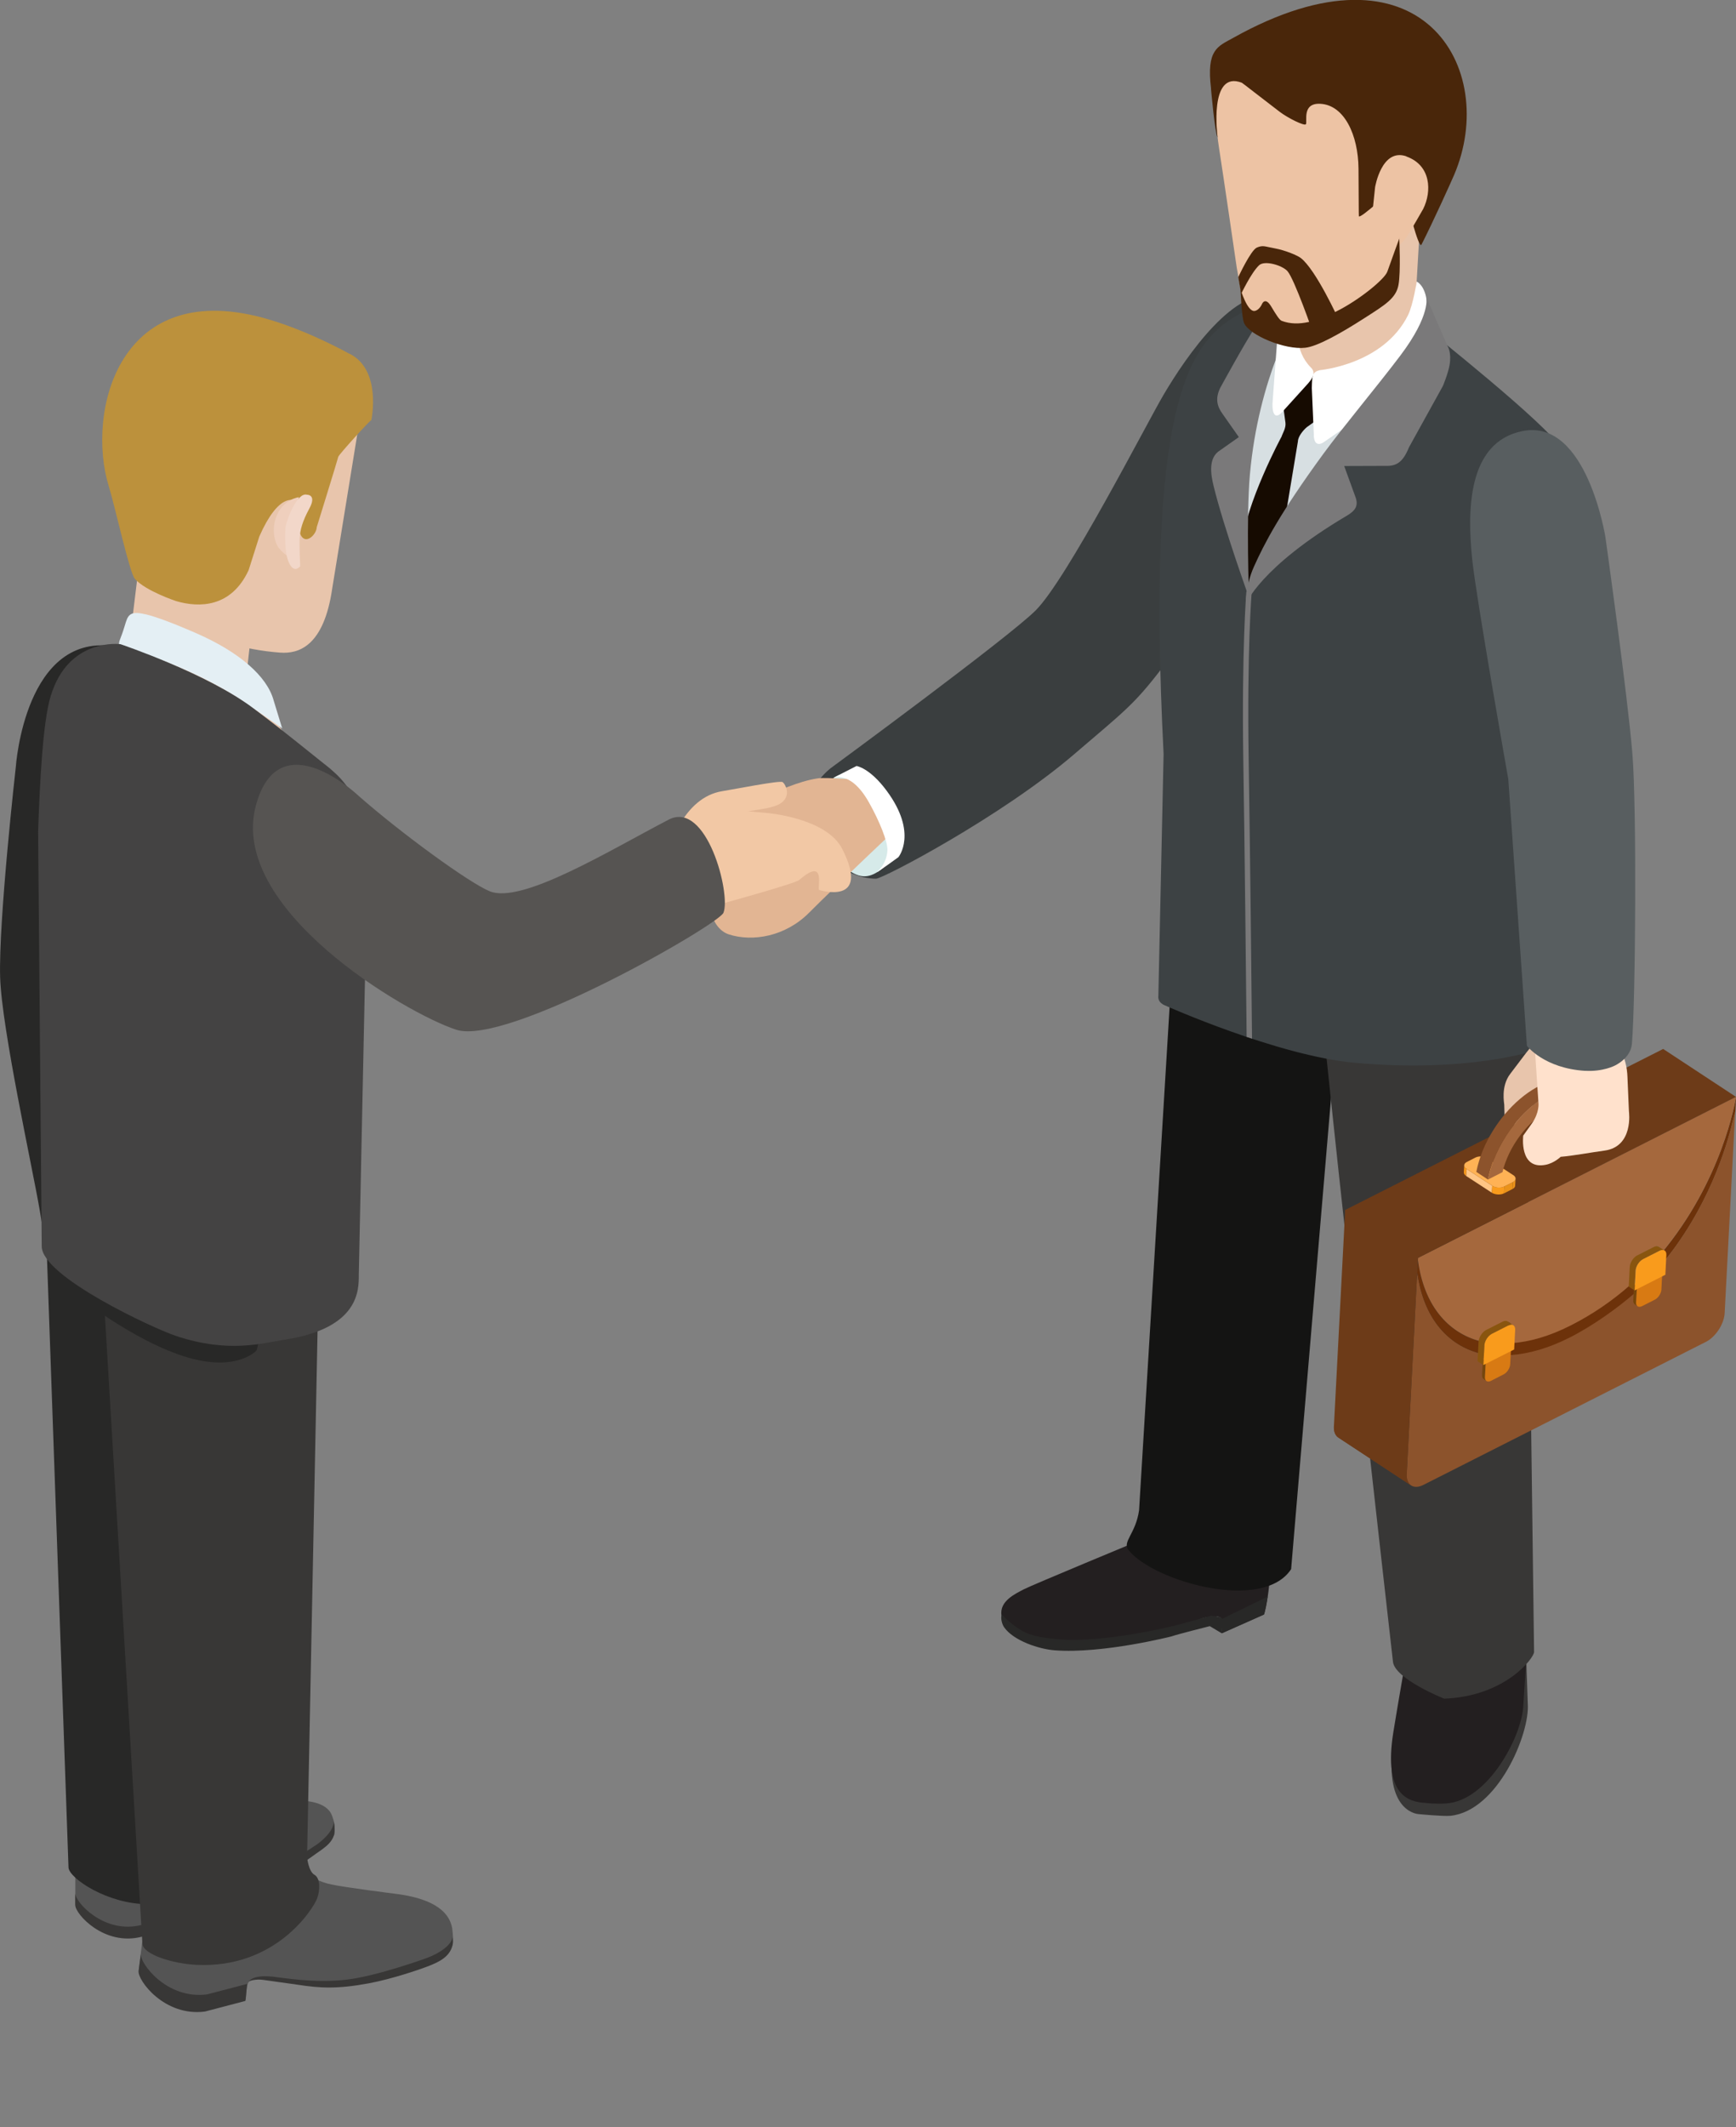 <?xml version="1.0" encoding="UTF-8"?>
<svg id="_レイヤー_2" data-name="レイヤー 2" xmlns="http://www.w3.org/2000/svg" width="245.02" height="300" xmlns:xlink="http://www.w3.org/1999/xlink" viewBox="0 0 245.02 300">
  <rect x="0" y="0" width="245.02" height="300" fill="#808080" stroke="none"/>
  <defs>
    <style>
      .cls-1 {
        clip-path: url(#clippath);
      }

      .cls-2 {
        fill: none;
      }

      .cls-2, .cls-3, .cls-4, .cls-5, .cls-6, .cls-7, .cls-8, .cls-9, .cls-10, .cls-11, .cls-12, .cls-13, .cls-14, .cls-15, .cls-16, .cls-17, .cls-18, .cls-19, .cls-20, .cls-21, .cls-22, .cls-23, .cls-24, .cls-25, .cls-26, .cls-27, .cls-28, .cls-29, .cls-30, .cls-31, .cls-32, .cls-33, .cls-34, .cls-35, .cls-36, .cls-37, .cls-38, .cls-39, .cls-40, .cls-41, .cls-42, .cls-43, .cls-44, .cls-45, .cls-46, .cls-47, .cls-48, .cls-49, .cls-50, .cls-51, .cls-52, .cls-53, .cls-54, .cls-55, .cls-56, .cls-57, .cls-58 {
        stroke-width: 0px;
      }

      .cls-59, .cls-38 {
        fill: #8c532c;
      }

      .cls-60 {
        clip-path: url(#clippath-1);
      }

      .cls-61 {
        clip-path: url(#clippath-4);
      }

      .cls-62 {
        clip-path: url(#clippath-3);
      }

      .cls-63 {
        clip-path: url(#clippath-2);
      }

      .cls-64 {
        clip-path: url(#clippath-6);
      }

      .cls-65 {
        clip-path: url(#clippath-5);
      }

      .cls-66 {
        isolation: isolate;
      }

      .cls-67 {
        opacity: 0;
      }

      .cls-3 {
        fill: #f4d7c1;
      }

      .cls-4 {
        fill: #f99b1c;
      }

      .cls-5 {
        fill: #633a11;
      }

      .cls-6 {
        fill: #75460d;
      }

      .cls-7 {
        fill: #7a797a;
      }

      .cls-8 {
        fill: #282827;
      }

      .cls-9 {
        fill: #475bb2;
      }

      .cls-10 {
        fill: #49260a;
      }

      .cls-11 {
        fill: #636163;
      }

      .cls-12 {
        fill: #565452;
      }

      .cls-13 {
        fill: #5c361d;
      }

      .cls-14 {
        fill: #5b6cc4;
      }

      .cls-15 {
        fill: #89550f;
      }

      .cls-16 {
        fill: #545454;
      }

      .cls-17 {
        fill: #723919;
      }

      .cls-18 {
        fill: #262625;
      }

      .cls-19 {
        fill: #383736;
      }

      .cls-20 {
        fill: #3a3e3f;
      }

      .cls-21 {
        fill: #3d4244;
      }

      .cls-22 {
        fill: #585e60;
      }

      .cls-23 {
        fill: #0c2b59;
      }

      .cls-24 {
        fill: #444343;
      }

      .cls-25 {
        fill: #1c1e23;
      }

      .cls-26 {
        fill: #0846a0;
      }

      .cls-27 {
        fill: #141413;
      }

      .cls-28 {
        fill: #160b01;
      }

      .cls-29 {
        fill: #231f20;
      }

      .cls-30 {
        fill: #dbb39c;
      }

      .cls-31 {
        fill: #d7dfe2;
      }

      .cls-32 {
        fill: #e2b593;
      }

      .cls-33 {
        fill: #e08e22;
      }

      .cls-34 {
        fill: #bc913c;
      }

      .cls-35 {
        fill: #d6eae9;
      }

      .cls-36 {
        fill: #d87a13;
      }

      .cls-37 {
        fill: #a5683d;
      }

      .cls-39 {
        fill: #6a82ce;
      }

      .cls-40 {
        fill: #6d3b18;
      }

      .cls-41 {
        fill: #6d320a;
      }

      .cls-42 {
        fill: #f2d7c9;
      }

      .cls-43 {
        fill: #f44927;
      }

      .cls-44 {
        fill: #f2c8a5;
      }

      .cls-45 {
        fill: #ffe1cc;
      }

      .cls-46 {
        fill: #fff;
      }

      .cls-47 {
        fill: #ededed;
      }

      .cls-48 {
        fill: #eb921a;
      }

      .cls-49 {
        fill: #ffe8d9;
      }

      .cls-50 {
        fill: #ea921a;
      }

      .cls-51 {
        fill: #e4eff4;
      }

      .cls-52 {
        fill: #fcfaf7;
      }

      .cls-53 {
        fill: #edc3a4;
      }

      .cls-54 {
        fill: #ffb255;
      }

      .cls-55 {
        fill: #ffc585;
      }

      .cls-56 {
        fill: #efcfbd;
      }

      .cls-57 {
        fill: #e8c5ac;
      }

      .cls-58 {
        fill: #f4e0ce;
      }
    </style>
    <clipPath id="clippath">
      <path class="cls-2" d="m206.61,165.35l.05-.98c0,.18.1.37.33.51l-.06.99c-.23-.15-.34-.34-.33-.52Z"/>
    </clipPath>
    <clipPath id="clippath-1">
      <path class="cls-2" d="m213.91,166.26l-.06.98c0,.18-.14.35-.38.47l.06-.98c.24-.12.37-.29.38-.47Z"/>
    </clipPath>
    <clipPath id="clippath-2">
      <path class="cls-2" d="m212.32,167.34l-.06.98c-.48.24-1.24.2-1.7-.09l.05-.99c.46.3,1.22.34,1.71.1Z"/>
    </clipPath>
    <clipPath id="clippath-3">
      <path class="cls-2" d="m221.23,157.84l.05-.98c0,.18.1.36.33.52l-.06.98c-.23-.15-.34-.34-.33-.52Z"/>
    </clipPath>
    <clipPath id="clippath-4">
      <path class="cls-2" d="m228.53,158.75l-.06.98c-.01.18-.14.35-.38.47l.06-.98c.24-.12.37-.29.38-.47Z"/>
    </clipPath>
    <clipPath id="clippath-5">
      <path class="cls-2" d="m226.94,159.84l-.06.99c-.48.24-1.25.2-1.7-.1l.05-.98c.46.3,1.23.34,1.71.09Z"/>
    </clipPath>
    <clipPath id="clippath-6">
      <path class="cls-38" d="m221.51,155.28l1.65,1.08c.78.52,1.33,1.4,1.53,2.59l-1.64-1.08c-.21-1.19-.75-2.07-1.54-2.59Z"/>
    </clipPath>
  </defs>
  <g id="Text">
    <g>
      <g class="cls-67">
        <path class="cls-27" d="m105.38,115.29c-6.11-.85-18.18-11.86-20.49-15.19-6.01-8.66-12.4-28.26-12.4-28.26,0,0-8.06-14.29-6.06-22.9,1.14-4.92,15.76-13.25,22.22,6.4,5.1,15.52,5.65,25.63,9.31,31.51,8.13,13.07,18.72,23.49,18.72,23.49,0,0,.82,6.63-11.3,4.95Z"/>
        <g>
          <path class="cls-29" d="m90.16,208.71l1.87,3.48s15.57,5.22,16.53,5.66c1.1.49,3.51,1.34,3.3,3.33-.05.48-.02.78-.31,1.21-1.03,1.55-3.2,2.29-5.22,2.7-4.41.91-13.79-.14-13.79-.14-2.73-.23-7.3-1.41-7.81-1.8,0,0-2.37-.6-2.76.22-.14.3.15,1.62.19,1.89l-5.9-2.14c-.3-.14-.94-2.9-1.12-4.13l-.17-8.14,15.19-2.16Z"/>
          <g>
            <path class="cls-8" d="m108.79,223.61c-1.14.59-2.76.93-4.38,1.16-6.45.93-16.31-.93-16.31-.93-.98-.19-4.69-.96-4.69-.96,0,0-1.5.17-1.44.51,0-.17.02-.02-.06.01-.14.05.25,1.88.25,1.88l1.52-1.03s4.52.83,5.32,1.06c0,0,9.5,1.77,15.99.91,2.05-.27,5.48-1.57,6.65-3.49.2-.34.43-1.16.16-1.72-.02.1-1.48,1.8-3.02,2.6Z"/>
            <path class="cls-8" d="m81.97,223.38l-6.45-2.6s.6,2.41.69,2.36l5.89,2.14c-.02-.19-.09-1.39-.13-1.9Z"/>
          </g>
        </g>
        <path class="cls-27" d="m84.61,120.32l9,88.16c.54,3.44,2.62,4.58,1.64,5.77-3.65,4.47-20.05,8.85-22.57,1.59l-11.44-85.2,23.37-10.32Z"/>
        <path class="cls-19" d="m37.91,226.18s-.27,9.11-.29,9.33c-.33,4.04,4.42,14.43,11.25,15.09,1.02.1,4.59-.22,4.59-.22,0,0,4.67-.13,3.75-8.36-.36-3.19-3.68-16.07-3.68-16.07l-15.62.22Z"/>
        <path class="cls-29" d="m37.25,223.91s.56,5.23,1.03,12.04c.28,4.05,5.2,12.65,11.22,13.01,1.56.09,2.79-.05,2.89-.05,2.59-.12,6.13-1.05,4.66-9.42-.53-2.99-2.69-14.5-2.87-14.51l-16.93-1.06Z"/>
        <path class="cls-18" d="m70.67,125.81c-1.21,17.77-13.63,104.52-13.63,104.52-.19,2.49-2.72,6.03-6.91,6.5-5.18.58-8.82-2.02-8.82-2.02-3.31-1.17-4.63-4.96-4.66-5.84l7.2-107.44,26.82,4.28Z"/>
        <path class="cls-47" d="m44.76,60.25s7.61-10.4,11.46-12.12c3.85-1.72,16.52-1.7,16.52-1.7,0,0,7.52,14.31,7.64,15.31.12,1-1.68,27.56-1.68,27.56l-21.28-9.9-12.66-19.14Z"/>
        <path class="cls-8" d="m78.81,45.3c-2.78-2.44-8.72-1.78-11.45-1.34,3.49,2.21,8.33,9.77,9.64,20.83.68,5.77-.02,19.72-.23,19.4-.19-.3-13.4-20.64-18.01-24.27-5.85-4.61-6.88-8.87-6.75-8.89.89-.86,1.38-1.34,1.64-1.6l-.03.02s-20.03,15.92-19.11,19.36l6.68,51.85c-.18-.69-3.08,21.62.34,23.23,0,0,11.78,4.8,22.22,4.04,18.52-1.35,23.35-10.24,23.35-10.24.72-.92,1.13-1.54.89-3.56l-2.4-23.69.13-35.91c-.41-15.22.54-22.68-6.9-29.22Z"/>
        <path class="cls-30" d="m69.3,52.82c-5.71,6.67-10.98.25-15.41-4.19l-2.22-17.12,15.77,3.26,1.86,18.06Z"/>
        <path class="cls-49" d="m56.5,21.64c3.49-.41,4.28,2.89,4.28,2.89l.83,7.01s.01,1.55-1.27,1.97c-1.94.64-3-.99-4.12-2.8-.06-.1-1.53-2.78-1.62-2.94-1.25-2.27-1.41-5.73,1.9-6.13Z"/>
        <path class="cls-19" d="m82.37,141.98s-3.75-21.43-3.8-28.43c-.14-19.32-.99-27.86-.99-27.86,0,0-.89-.97-1.29-1.59,0,0,1.42,15.32,1.23,29.58-.09,7.06,3.96,28.77,3.96,28.77.34-.22,0,0,.9-.46Z"/>
        <path class="cls-43" d="m71.21,63.19c-.24-.59-.29-1.06-.26-1.8l.16-2.28-3.71-4.45-1.51.49-.2,5.56,2.31,1.82c.54.39,1.15,1.5,1.2,2.14l3.35,15.4,4.17,4.13,1.32-6.49-6.82-14.52Z"/>
        <path class="cls-11" d="m70.48,46.69l-1.07-2.42s4.39,1.9,7.54,5.82c1.09,1.35,3.82,6.53,3.82,6.53.68,1.44.42,2.48-.34,3.52l-2.18,3.49,2.6,2.38c1.1,1.35,1.05,1.83.51,3.16l-4.85,15.91s-.02-10.29-.42-16.19c-.95-13.89-5.6-22.2-5.6-22.2Z"/>
        <path class="cls-46" d="m67.19,53.95c-.8.8-.02,1.69.53,2.31l3.43,3.8c1.09,1.13,1.36-.31,1.23-1.62l-1.12-9.45c-1.23-5.85-3.1-4.88-3.1-4.88,0,0-.23.56.02,1.77.41,2,1.76,5.35-.98,8.07Z"/>
        <path class="cls-46" d="m53.4,44.44s-.19,1.07.63,2.36c3.32,5.26,11.96,7.51,11.96,7.51,1.03.26,1.04.75,1.07,2.44l-.28,6.22c.02,1.62-.83,1.56-1.55.96,0,0-7.08-4.84-9.1-6.51-4.75-3.92-4.83-3.65-3.83-9.38.61-3.46,1.09-3.61,1.09-3.61Z"/>
        <path class="cls-11" d="m52.22,48.06l-2.09,3.19s-.62.98-.73,1.32c-.37,1.15,3.76,5.17,5.73,12.02.59,2.07,1.64,2.59,3.21,2.53l5.58.03-1.36,3.03c-.93,1.18.12,2.42,1.19,3.22,5.89,4.4,13.78,12.41,13.78,12.41,0,0-2.52-9.3-11.55-20.73-3.29-4.17-13.76-17.02-13.76-17.02Z"/>
        <g>
          <path class="cls-57" d="m61.04,11.31h0s-12.92,1.54-12.92,1.54l2.47,23.35c.36,1.58.46,3.03.88,4.35.46,1.46,1.29,2.76,3.26,3.92,0,0,3.12,1.92,5.99,3.56,2.14,1.23,4.99,1.86,6.43,1.43,1.02-.31,3.47-1.02,3.47-1.02,1.94-.71,2.77-2.93,3.43-5.81.3-1.29.6-22.59.6-22.59l-.85-7.86-12.77-.88Z"/>
          <path class="cls-5" d="m71.93,8.79c3.86,1.62,3.83,6.38,3.61,7.76-.78,4.75-.97,4.29-.89,4.35.06.05-.11-1.84-.23-3.68-.2-2.75-3.02-1.91-4.15-.99-2.02,1.67-6.03,3.74-6.13,3.81-1.38,1.03-.83.31-1.06-.75-.05-.24-.22-1.66-.22-1.66-.18.16-3.47,2.11-4.29,2.82-3.55,3.09-2.41,10.47-2.68,10.48-1.12.05-1.07-.42-1.51-1.52,0,0-.7-5.26-4.78-2.73-2.15,1.33.43,4.94.61,5.22l1.34,8.86c.02.1-7.16-9.08-7.96-10.5-7.78-13.91,1.42-29.98,16.88-26.44,3.1.71,11.46,4.95,11.46,4.95Z"/>
          <path class="cls-57" d="m50.35,25.42c3.34-.39,4.42,5.13,4.42,5.13l.44,4.37s0,1.48-1.22,1.88c-1.86.61-2.91-.46-3.97-2.2-.07-.1-1.46-2.67-1.54-2.83-1.19-2.18-1.29-6,1.88-6.36Z"/>
        </g>
        <path class="cls-57" d="m32.5,142.26c-.11,2.31,2.94,3.97,5.04,4.07.73.04,1.63,5.71,4.65,5.65,0,0,.06-1.51.09-4.15,0-.21.44-2.45-.86-4.1-3.44-4.37-3.82-5.19-5.92-5.29-2.11-.1-2.88,1.51-3,3.82Z"/>
        <path class="cls-57" d="m32.92,140.34l6.02.83,1.72,4.07-.68,4.54s-.25,1.24.67,2.8c.36.61,1,1.67,1,1.67,0,0,.19,4.6-3.29,3.62-1.12-.31-1.92-1.23-1.92-1.23-1.52-.24-4.04-.94-5.72-1.3-3.88-.85-2.83-5.46-2.83-5.46l.58-4.55c.3-2.56,1.7-5.35,4.45-4.97Z"/>
        <path class="cls-19" d="m33.81,145.91c-2.37.1-3.92-.76-3.92-.76,0,0-2.09-.99-2.22-2.94-.39-5.83-1.56-31.76-.84-38.99.79-7.94,3.61-25.7,3.61-25.7,0,0,2.55-14.97,11.26-13.92,7.24.88,7.38,9.99,6.61,16.33-.6,4.99-3.21,21.45-4.2,28.19-1.88,12.89-2.46,34.59-2.46,34.59,0,0-2.34,2.96-7.84,3.19Z"/>
      </g>
      <g>
        <path class="cls-20" d="m123.67,123.93c.94,0,17.62-8.71,27.95-17.56,6.93-5.94,8.41-6.93,12.37-12.12.38-.5,15.18-23.63,16.04-25.32,2.61-5.12-2.04-9.5-2.04-9.5,0,0,8.52-15.43,2.24-17.54-5.74-1.93-12.78,8.33-15.99,13.77-2.44,4.14-13.61,25.98-18.06,30.43-3.84,3.84-28.94,22.26-28.94,22.26,0,0-3.96,2.97-3.71,7.67.15,2.8,5.2,7.92,10.14,7.92Z"/>
        <path class="cls-35" d="m119,109.13s-3.2.71-3.26,4.19c-.07,3.49,1.37,7.46,3.79,9.26,1.86,1.38,3.25,1.38,5.08-.16,1.89-1.59,2.14-7.23.46-9.56-1.68-2.33-4.12-4.74-6.08-3.73Z"/>
        <g>
          <g>
            <path class="cls-29" d="m162.82,213.34l-1.66,3.8s-15.69,6.5-16.65,7.02c-1.1.59-3.52,1.64-3.15,3.73.09.5.08.82.41,1.27,1.19,1.57,3.49,2.22,5.61,2.53,4.63.69,14.25-1,14.25-1,2.81-.42,7.44-1.96,7.94-2.39,0,0,2.4-.79,2.86.06.17.3-.02,1.72-.04,2.01l5.93-2.63c.29-.17.74-3.12.83-4.44l-.46-8.62-15.88-1.33Z"/>
            <g>
              <path class="cls-8" d="m144.73,230.26c1.22.56,2.93.81,4.62.95,6.74.58,16.8-2.01,16.8-2.01,1-.26,4.78-1.31,4.78-1.31,0,0,1.56.09,1.53.46,0-.19-.02-.02.06,0,.16.05-.11,2-.11,2l-1.66-.99s-4.61,1.16-5.42,1.45c0,0-9.68,2.47-16.47,1.96-2.14-.16-5.8-1.32-7.15-3.27-.24-.35-.54-1.21-.31-1.82.03.11,1.67,1.82,3.33,2.57Z"/>
              <path class="cls-8" d="m172.45,228.35l6.47-3.16s-.44,2.58-.52,2.54l-5.92,2.63c.01-.21-.02-1.48-.02-2.02Z"/>
            </g>
          </g>
          <path class="cls-27" d="m166.72,114.98l-5.95,98.04c-.48,3.35-2.42,4.43-1.49,5.61,3.48,4.39,18.95,8.83,22.95,2.69l8.49-100.15-23.99-6.19Z"/>
          <path class="cls-19" d="m215.3,230.45s.31,9.59.33,9.82c.33,4.26-4.25,15.18-10.93,15.84-.99.1-4.48-.24-4.48-.24,0,0-4.57-.17-3.71-8.82.34-3.36,3.52-16.91,3.52-16.91l15.26.31Z"/>
          <path class="cls-29" d="m215.94,228.06s-.52,5.51-.95,12.67c-.26,4.26-5.02,13.3-10.91,13.64-1.52.09-2.73-.06-2.83-.07-2.54-.14-6-1.14-4.6-9.94.5-3.14,2.56-15.26,2.74-15.27l16.54-1.04Z"/>
          <path class="cls-19" d="m184.61,121.94c1.17,17.35,11.99,112.4,11.99,112.4.18,2.44,7.23,5.25,7.23,5.25,8.62-.33,12.66-5.72,12.69-6.58l-1.42-108.74-30.49-2.32Z"/>
        </g>
        <path class="cls-31" d="m205.8,55.89s-4.02-8.13-8.02-9.93c-4-1.8-17.17-1.82-17.17-1.82,0,0-7.86,14.86-7.99,15.9-.13,1.04,1.66,28.66,1.66,28.66l18.3-12.94,13.22-19.87Z"/>
        <path class="cls-21" d="m174.14,44.76c3.26-2.02,9.23-3.62,12.06-3.16-3.63,2.3-8.69,10.15-10.08,21.64-.73,6-.21,21.48,0,21.15.2-.31,12.93-22.18,17.66-26.03.67-.55,7.46-12.09,7.46-12.09,0,0,17.51,13.91,18.9,16.8l-2.23,75.45c-.34,1.8.69,8.89-1.24,9.64,0,0-9.43,3.2-25.47,1.74-10.88-.99-26.75-8.08-26.75-8.08-.44-.17-1.05-.58-.96-1.33l.74-34.14c-2.47-48.73,3.44-57.59,9.9-61.6Z"/>
        <path class="cls-57" d="m182.33,50.43c5.92,6.95,12.69-.64,17.3-5.26l1.31-22.5-16.44,9.08-2.17,18.67Z"/>
        <path class="cls-28" d="m180.85,61.66c.21-.63.67-1.27.58-2.04l-.32-2.34,3.46-4.55,1.64.41.63,5.4-2.37,1.69c-.54.44-1.27,1.35-1.28,2.02l-2.5,15.07-4.41,6.17s-1.2-4.74-1.04-6.45c.55-6.03,5.61-15.4,5.61-15.4Z"/>
        <path class="cls-7" d="m182.94,44.43l-.86-2.67s-1.31.61-1.61.79c-1.67,1-2.64,2.62-3.33,3.64-1.38,2.04-4.93,8.54-4.93,8.54-.71,1.49-.44,2.58.35,3.66l2.29,3.26-2.64,1.86c-1.71,1.03-1.33,3.39-.92,5.05,1.44,5.87,5,15.74,5,15.74,0,0-.42-11.22.12-17.35,1.23-13.83,6.54-22.52,6.54-22.52Z"/>
        <path class="cls-46" d="m185.03,51.84c.83.84.02,1.76-.55,2.4l-3.58,3.95c-1.13,1.17-1.41-.33-1.27-1.69l.73-9.84c.78-5.13,3.04-5.39,3.04-5.39,0,0-.2,1.24-.25,2.83-.06,2.13-.5,5.33,1.87,7.74Z"/>
        <path class="cls-46" d="m199.96,39.72s-.52,3.28-1.22,4.71c-3.46,7.01-12.47,7.78-12.47,7.78-1.06.26-1.08.77-1.12,2.53l.28,6.47c-.03,1.69.86,1.62,1.61,1.01,0,0,7.37-5.02,9.48-6.74,4.96-4.06,5.77-7.27,4.82-13.25-.33-2.08-1.38-2.51-1.38-2.51Z"/>
        <path class="cls-7" d="m201.29,41.88l3.04,6.97s.57.89.26,2.65c-.22,1.24-.94,2.94-.94,2.94l-4.78,8.64c-.85,2.07-1.71,2.69-3.35,2.63l-5.8.02,1.55,4.26c.54,1.36,0,2.05-1.18,2.75-12.26,7.25-14.26,12.47-14.26,12.47,0,0-.03-2.67,1.14-5.26,1.47-3.28,3.66-7.53,9.78-15.9,2.84-3.88,7.5-9.41,10.88-13.88,4.4-5.82,3.67-8.29,3.67-8.29Z"/>
        <g>
          <path class="cls-57" d="m222.58,149.75c.16,2.44-3.04,4.26-5.27,4.4-.78.05-1.63,6.08-4.84,6.07,0,0-.09-1.6-.16-4.4,0-.22-.51-2.58.84-4.35,3.57-4.69,3.96-5.56,6.19-5.71,2.23-.14,3.09,1.55,3.24,3.99Z"/>
          <g>
            <g class="cls-66">
              <g class="cls-66">
                <path class="cls-41" d="m234.16,181.26c-.02.38-.2.78-.46,1.11l.46-1.11Z"/>
              </g>
            </g>
            <path class="cls-41" d="m234.4,176.87c8.66-10.31,10.53-21.57,10.63-22.16l-.11,2.06-.32,1.24c-.84,3.6-3.49,12.57-10.29,20.6l.09-1.73Z"/>
            <g class="cls-66">
              <g class="cls-66">
                <path class="cls-41" d="m213.06,191.95c-.02.37-.2.78-.46,1.11l.46-1.11Z"/>
              </g>
            </g>
            <path class="cls-17" d="m199.17,209.52l-10.28-6.76c-.42-.28-.66-.83-.62-1.6l10.28,6.75c-.04.77.2,1.33.62,1.6h0Z"/>
            <path class="cls-38" d="m200.14,177.42l-.11,2.05.17,1c1.03,5.61,4.2,9.26,8.69,10.41,0,0,9.54-.84,12.54-2.36,3.17-1.6,8.2-5.69,8.76-5.98l4.11-3.94c6.8-8.03,9.45-17,10.29-20.6l.32-1.24-1.49,28.44c-.08,1.55-1.27,3.37-2.66,4.07l-39.86,20.17c-1.39.7-2.44.01-2.36-1.53l1.59-30.5Z"/>
            <polygon class="cls-13" points="200.12 177.76 189.84 171 189.86 170.66 200.14 177.42 200.12 177.76"/>
            <path class="cls-41" d="m200.12,177.76c.82,6.2,4.1,10.23,8.87,11.45-.01.06-.02.12-.02.18l-.08,1.5c-4.49-1.15-7.66-4.8-8.69-10.41l-.17-1,.09-1.71Z"/>
            <path class="cls-37" d="m245.02,154.7c-.1.59-1.96,11.86-10.63,22.16l.02-.36c.03-.62-.4-.89-.95-.61l-2.33,1.18c-.56.28-1.03,1.01-1.06,1.63l-.14,2.74c-2.39,2.11-5.15,4.03-8.32,5.63-3.01,1.53-5.85,2.34-8.42,2.49l.12-2.38c.03-.61-.39-.89-.94-.61l-2.33,1.18c-.5.25-.94.87-1.04,1.45-4.77-1.22-8.05-5.25-8.87-11.45l.02-.34,14.03-7.1,2.04-1.04,12.63-6.39,2.05-1.04,14.12-7.14Z"/>
            <path class="cls-40" d="m234.74,147.95l10.28,6.76-44.88,22.71-.11,2.05-1.48,28.45c-.04.77.2,1.33.62,1.6l-10.28-6.76c-.42-.28-.66-.83-.62-1.6l1.59-30.5,44.88-22.71Z"/>
            <path class="cls-41" d="m213.26,189.45c2.57-.16,5.41-.97,8.41-2.49,3.18-1.61,5.93-3.53,8.33-5.64l1,.32-.27.74c-2.39,2.09-5.97,4.65-9.14,6.25-3.01,1.53-5.85,2.33-8.42,2.5l.09-1.68Z"/>
            <path class="cls-6" d="m209.71,191.93l-.12,2.29c-.01.27.07.47.22.56l-.41-.27c-.15-.1-.24-.3-.22-.56l.12-2.3.41.27Z"/>
            <polygon class="cls-48" points="209.71 191.93 209.29 191.66 212.86 189.85 213.27 190.12 209.71 191.93"/>
            <path class="cls-36" d="m213.27,190.12l-.12,2.3c-.03.55-.44,1.19-.93,1.43l-1.8.92c-.49.24-.86,0-.83-.54l.12-2.29,3.56-1.81Z"/>
            <path class="cls-15" d="m209.75,187.59l2.33-1.18c.28-.14.53-.14.7-.04l.82.55c-.17-.12-.42-.11-.7.03l-2.33,1.18c-.51.25-1.02.98-1.06,1.63l-.14,2.78-.83-.54.15-2.78c.04-.64.55-1.37,1.06-1.63Z"/>
            <path class="cls-4" d="m212.91,186.95c.55-.28.97,0,.94.61l-.14,2.78-4.34,2.19.14-2.78c.03-.62.51-1.35,1.06-1.63l2.33-1.18Z"/>
            <g class="cls-66">
              <path class="cls-6" d="m231.05,181.39l-.12,2.29c-.02.27.07.47.22.57l-.41-.27c-.15-.1-.24-.3-.22-.56l.11-2.3.41.27Z"/>
              <polygon class="cls-48" points="231.05 181.39 230.63 181.12 234.2 179.32 234.61 179.59 231.05 181.39"/>
              <path class="cls-36" d="m234.61,179.59l-.12,2.3c-.03.54-.45,1.19-.94,1.43l-1.8.91c-.48.24-.86,0-.83-.54l.12-2.29,3.57-1.8Z"/>
            </g>
            <path class="cls-15" d="m231.09,177.06l2.33-1.18c.28-.15.53-.14.7-.03l.82.54c-.17-.11-.41-.11-.69.03l-2.33,1.18c-.11.06-.21.13-.31.22-.02.01-.04.03-.06.04-.37.34-.67.88-.7,1.37l-.15,2.78-.82-.54.14-2.78c.04-.63.54-1.37,1.06-1.63Z"/>
            <path class="cls-4" d="m234.25,176.41c.56-.28.98,0,.94.61l-.14,2.78-4.34,2.2.15-2.78c.03-.62.5-1.35,1.06-1.63l2.33-1.18Z"/>
            <g class="cls-66">
              <g class="cls-66">
                <g class="cls-1">
                  <g class="cls-66">
                    <path class="cls-4" d="m207,164.88l-.06.99c-.23-.15-.34-.34-.33-.52l.05-.98c0,.18.1.37.33.51h0Z"/>
                  </g>
                </g>
              </g>
              <g class="cls-66">
                <g class="cls-60">
                  <g class="cls-66">
                    <path class="cls-50" d="m213.91,166.26l-.06.98c0,.18-.14.35-.38.47l.06-.98c.24-.12.37-.29.38-.47h0Z"/>
                  </g>
                </g>
              </g>
              <polygon class="cls-50" points="213.53 166.73 213.47 167.71 212.26 168.33 212.32 167.34 213.53 166.73"/>
              <polygon class="cls-55" points="210.62 167.25 210.56 168.23 206.94 165.87 207 164.88 210.62 167.25"/>
              <g class="cls-66">
                <g class="cls-63">
                  <g class="cls-66">
                    <path class="cls-4" d="m212.32,167.34l-.06.98c-.48.24-1.24.2-1.7-.09l.05-.99c.46.3,1.22.34,1.71.1h0Z"/>
                  </g>
                </g>
              </g>
              <path class="cls-54" d="m213.58,165.74c.46.3.44.74-.05.99l-1.21.61c-.48.25-1.25.21-1.71-.1l-3.62-2.37c-.46-.29-.44-.74.04-.98l1.21-.62c.49-.25,1.24-.2,1.7.1l3.63,2.37Z"/>
            </g>
            <g class="cls-66">
              <g class="cls-66">
                <g class="cls-62">
                  <g class="cls-66">
                    <path class="cls-4" d="m221.62,157.38l-.06.98c-.23-.15-.34-.34-.33-.52l.05-.98c0,.18.1.36.33.52h0Z"/>
                  </g>
                </g>
              </g>
              <g class="cls-66">
                <g class="cls-61">
                  <g class="cls-66">
                    <path class="cls-50" d="m228.53,158.75l-.06.98c-.01.18-.14.35-.38.47l.06-.98c.24-.12.37-.29.38-.47h0Z"/>
                  </g>
                </g>
              </g>
              <polygon class="cls-50" points="228.15 159.22 228.09 160.2 226.89 160.82 226.94 159.84 228.15 159.22"/>
              <polygon class="cls-55" points="225.24 159.74 225.18 160.73 221.56 158.36 221.62 157.38 225.24 159.74"/>
              <g class="cls-66">
                <g class="cls-65">
                  <g class="cls-66">
                    <path class="cls-4" d="m226.94,159.84l-.06.99c-.48.24-1.25.2-1.7-.1l.05-.98c.46.3,1.23.34,1.71.09h0Z"/>
                  </g>
                </g>
              </g>
              <path class="cls-54" d="m228.2,158.23c.45.3.43.74-.05.99l-1.21.61c-.48.25-1.25.21-1.71-.09l-3.62-2.37c-.46-.3-.43-.74.04-.99l1.21-.62c.49-.25,1.25-.2,1.7.09l3.62,2.37Z"/>
            </g>
            <g>
              <path class="cls-59" d="m221.51,155.28l1.65,1.08c.78.52,1.33,1.4,1.53,2.59l-1.64-1.08c-.21-1.19-.75-2.07-1.54-2.59Z"/>
              <g class="cls-64">
                <g class="cls-66">
                  <path class="cls-38" d="m224.69,158.94l-1.64-1.08c-.21-1.19-.75-2.07-1.54-2.59l1.65,1.08c.78.52,1.33,1.4,1.53,2.59h0Z"/>
                </g>
              </g>
            </g>
            <path class="cls-38" d="m223.02,152.98c-4.58-3.01-13.07,4.21-14.65,12.31l1.64,1.08c1.57-8.09,10.07-15.33,14.65-12.31l-1.65-1.08Z"/>
            <path class="cls-37" d="m218.79,154.3c4.18-2.12,7.48-.49,7.95,3.6l-2.05,1.04c-.5-2.86-2.95-3.96-6.02-2.4-3.07,1.55-5.77,5.25-6.61,8.79l-2.05,1.04c.93-4.8,4.59-9.95,8.78-12.07Z"/>
          </g>
          <path class="cls-45" d="m225.43,146.26l-6.43.34-2.4.82.54,8.18s.16,1.33-.95,2.89c-.44.62-1.2,1.68-1.2,1.68,0,0-.61,4.85,3.15,4.12,1.22-.23,2.14-1.13,2.14-1.13,1.63-.12,4.35-.63,6.16-.87,4.17-.55,3.47-5.51,3.47-5.51l-.21-4.87c-.09-2.72-1.32-5.8-4.26-5.64Z"/>
          <path class="cls-22" d="m223.74,151.03c2.51.15,4.17-.73,4.17-.73,0,0,2.24-1,2.42-3.07.52-6.17.69-33.21.07-40.88-.69-8.42-3.81-30.58-3.81-30.58.02.13-2.6-16.75-11.65-14.98-7.9,1.54-7.85,11.38-7.15,18.12.54,5.31,5.09,30.98,5.09,30.98l2.63,37.62s2.42,3.18,8.25,3.53Z"/>
        </g>
        <g>
          <g>
            <path class="cls-53" d="m186,8.72h0s12.9.95,12.9.95l-1.39,23.3c-.29,1.59-.32,3.03-.68,4.36-.39,1.46-.57,3.56-2.48,4.81,0,0-2.13,1.04-4.97,2.69-1.77,1.03-3.96,2.06-6.43,2.62-1.63.36-5.17-1.54-5.17-1.54-2.32-1.14-1.94-1.09-3.23-8.19,0,0-1.88-12.91-2.49-16.82-1.73-11.12,2.63-13.28,2.63-13.28l11.32,1.09Z"/>
            <path class="cls-10" d="m170.92,12.52c.04.36.54,6.15.93,6.86,0,0-1.3-9.58,3.44-7.7.09.04,3.33,2.57,5.34,4.1,1.13.86,3.46,2.02,3.68,1.75.26-.33-.63-3.04,2.06-2.89,3.35.19,5.33,4.37,5.37,9.14.03,3.66.03,6.68.05,6.72.18.45,4.97-4.03,5.26-4.19.51-.27,1.55,2.02,1.55,2.02-.08-.02,1.64,6.94,2.03,6.17,1.62-3.17,4.22-8.92,4.61-9.84,6.41-15.02-4.65-34.18-31.22-19.3-2.14,1.2-3.77,1.6-3.09,7.14Z"/>
            <path class="cls-53" d="m198.5,22.05c-3.51-1.22-4.42,4.36-4.42,4.36l-.66,6.29s.04,2.34,1.52,2.61c1.71.31,3.02-.78,4.14-2.76.07-.11,1.71-2.91,1.79-3.08,1.24-2.49,1.11-6.17-2.38-7.4Z"/>
          </g>
          <path class="cls-10" d="m174.77,39.09s1.78-3.84,2.64-4.18c.87-.35,1.04-.15,2.52.12,1.48.27,3.19,1,3.65,1.35,2.16,1.65,5.36,8.7,5.36,8.7l-3.64,1.79s-2.61-7.52-3.59-8.63c-.72-.81-3.22-1.57-4.01-.82-1.12,1.07-2.52,4.03-2.52,4.03l-.41-2.36Z"/>
          <path class="cls-10" d="m197.49,33.6s.24,4.71-.11,6.6c-.35,1.88-1.88,2.8-4.85,4.7-3.38,2.17-6.62,3.97-8.31,4.15-2.85.32-7.8-1.73-8.61-3.44-.38-.79-.52-4.81-.52-4.81,0,0,.94,3.13,1.94,3.06.65-.04,1.05-.9,1.05-.9,0,0,.44-1.24,1.35.29.71,1.19,1.17,1.9,1.48,2.01,2.42.9,5.06-.02,7.75-1.36,3.15-1.57,6.77-4.51,7.15-5.59.56-1.59,1.7-4.71,1.7-4.71Z"/>
        </g>
        <path class="cls-32" d="m122.34,110.08s-5.73-.49-6.91-.3c-2.99.47-5.35,1.76-8.81,2.96-1.38.48-3.18.78-3.18.78,0,0-.9,3.64.57,4.03,3.74,1,6.78-1.54,6.78-1.54,0,0-3.75,6.62-6.73,9.39-2.48,2.31-3.11,1.68-3.5,2.66-.39.98.56,3.17,2.3,3.73,3.33,1.08,7.97.33,11.34-3.06,3.99-4,12.58-12.09,12.58-12.09l-4.44-6.57Z"/>
        <path class="cls-46" d="m117.52,109.76s2.47-1.24,5.08,3.34c1.53,2.69,2.7,5.64,2.65,6.8-.09,2.1-1.55,3.14-1.49,3.13.14-.02,3.04-2.13,3.04-2.13,0,0,2.79-3.37-1.65-9.36-2.41-3.26-4.26-3.5-4.26-3.5l-3.37,1.72Z"/>
        <path class="cls-7" d="m176.01,83.48h-.1c0,.07-.67,8.05-.43,23.79.2,12.34.39,31.27.47,38.98.25.09.5.17.76.25-.07-7.53-.27-26.75-.47-39.24-.25-15.7.42-23.65.42-23.73h-.03c-.3.5-.48.81-.5.84-.03.05-.08-.28-.12-.9Z"/>
      </g>
      <g>
        <g>
          <path class="cls-16" d="m42.08,262.94s1.35,2.18,4.71,2.86c2.06.44,8.88,1.29,8.88,1.29,3.38.41,7.49,1.49,8.14,4.81,0,0,.23,1.67.11,2.21-.42,1.86-2.22,2.6-4.42,3.38,0,0-4.01,1.41-7.42,2.05-4.42.82-6.87.69-10.06.21,0,0-4.01-.7-5.64-.7-1.8-.01-1.5,1.3-1.7,2.99l-5.73,1.5c-5.72.73-9.52-4.42-9.36-5.72l1.55-12.58,20.95-2.29Z"/>
          <g>
            <path class="cls-19" d="m38.37,278.78c1.54.17,5.99.97,10.55.44,4.3-.5,11.23-3.02,11.23-3.02,1.94-.7,3.6-1.89,3.73-3,.04.44.06.86,0,1.11-.41,1.87-2.22,2.59-4.42,3.37,0,0-4,1.43-7.42,2.06-4.42.82-6.87.69-10.06.19,0,0-4.61-.65-4.78-.67-1.07-.17-2.13.13-2.14.31.04-.09.46-1.05,3.31-.78Z"/>
            <path class="cls-19" d="m29.22,281.3l5.67-1.48c-.07.55-.19,1.87-.25,2.4l-5.72,1.5c-5.73.74-9.52-4.42-9.36-5.72l.32-2.41c-.16,1.29,3.62,6.45,9.35,5.71Z"/>
          </g>
        </g>
        <g>
          <path class="cls-16" d="m29.96,250.43s.46,3.32,3.68,3.6c1.99.18,4.86.26,4.86.26,3.39-.63,7.66-.57,8.42,1.96,0,0,.37.99.31,1.53-.18,1.86.49.31-2.06,2.58,0,0-4.84,3.65-7.83,5.06-3.77,1.78-5.7,1.84-6.92,1.71,0,0-2.43-.48-3.94-.29-1.69.21-1.25,2.34-1.25,4l-5.19,2.15c-5.29,1.39-9.41-3.18-9.41-4.47v-13.34l19.34-4.74Z"/>
          <g>
            <path class="cls-19" d="m28.32,266.33c1.45-.04,3.15-.29,7.5-1.49,3.63-1.01,8.99-4.75,8.99-4.75,1.27-.94,2.3-2.1,2.3-3.22.07.43.1.85.11,1.09.13,1.7-1.36,2.62-2.6,3.48,0,0-4.17,3.13-7.3,4.14-4.05,1.33-4.67,1.21-6.48,1.27,0,0-2.32.1-3.85.18-.68.02-1.63.42-1.63.62.03-.09.26-1.28,2.95-1.33Z"/>
            <path class="cls-19" d="m20.03,271.48l5.13-2.13c.01.55.06,1.13.06,1.65l-5.19,2.16c-5.29,1.39-9.41-3.17-9.41-4.46v-1.66c0,1.27,4.12,5.84,9.41,4.45Z"/>
          </g>
        </g>
        <g>
          <path class="cls-49" d="m12.5,181.61c.11,2.33,3.32,3.7,5.43,3.6.74-.04,1.4,4.29,2.55,5.86,1.23,1.65,2.94.54,3.21.02.2-.42-2.06-6.68-2.57-8.26-1.7-5.33-3.88-5.42-6-5.32-2.11.11-2.73,1.78-2.63,4.1Z"/>
          <path class="cls-8" d="m12.87,176.85c-2.38.03-6.99-4.51-6.99-4.51,0,0-.1-.59-.27-1.62-.98-5.79-5.36-25.57-5.59-32.85-.24-8.02,2.21-29.69,2.21-29.69,0,0,1.27-19.34,14.28-16.96,7.23,1.32,3.54,10.84,3.6,17.25.06,5.06-2.54,30.73-2.54,30.73l1.61,31.54s-1.69,6.07-6.32,6.12Z"/>
        </g>
        <path class="cls-57" d="m40.35,52.62l11.26,1.37-4.71,28.95c-1.19,8.32-4.82,9.29-7.35,9.11-5.26-.39-10.49-1.99-13.3-3.97-5.42-3.84-4.85-15.44-4.84-16.23l-.23-19.61,19.17.39Z"/>
        <path class="cls-57" d="m18.1,107.27l.05-15.65,2.15-17.58,16.43,3.77-1.89,16.94c0,2.4,1.7,3.07,2.99,5.11l6.94,11.11c1.67,2.67,5.16,6.93,5.16,14.43v41.24l-33.64,4.68v-54.73c0-3.2.61-6.37,1.81-9.33Z"/>
        <path class="cls-34" d="m49.32,49.88c4.62,2.3,3.09,9.38,3.09,9.38,0-.19-4.67,4.93-4.67,5.18,0,.13-3.03,9.9-3.03,9.9-.05,1.12-1.67,2.64-2.34.96-.76-1.9.68-3.19-.07-4.18-.75-1-3.03-1.52-5.7,4.55l-1.51,4.75c-2.46,5.31-7.01,5.31-10.24,4.36,0,0-4.31-1.43-5.82-3.14-.74-.83-2.8-10.21-3.67-13.03-3.23-10.42,1.34-29.95,22.76-23.5,5.76,1.73,11.18,4.78,11.18,4.78Z"/>
        <path class="cls-8" d="m37.45,171.34l-.72,91.66s-5.98,5.57-15.92,5.57c-5.57,0-10.99-3.59-11.14-5.14l-3.31-93.7,31.09,1.61Z"/>
        <path class="cls-19" d="m44.96,180.71l-1.62,81.24s.19,2,1.04,2.48c.84.47.81,2.18.38,3.33-.57,1.51-5.88,9.94-17.08,9.37-3.4-.18-7.41-1.47-7.58-2.94l-5.58-93.44,30.43-.04Z"/>
        <path class="cls-51" d="m20.62,86.66c-1.97-.46-2.47-.13-2.85,1.07-.37,1.19-.37,1.25-.81,2.4-.39.95.06,1.01.06,1.01,0,0,9.85,2.72,17.19,7.72,5.22,3.54,5.62,3.88,5.62,3.88l-1.22-3.99c-.95-3.42-4.9-6.79-10.78-9.38,0,0-4.79-2.14-7.2-2.71Z"/>
        <g>
          <path class="cls-56" d="m42.2,70.12s-2.4.28-3.29,3c-.62,1.91,0,3.54.35,4.04.96,1.3,2,1.61,2,1.61,0,0,.13-4.63.2-5.48.09-.86.73-3.16.73-3.16Z"/>
          <path class="cls-42" d="m43.35,69.78s1.36-.02.34,1.89c-1.04,1.92-1.32,3.08-1.39,4.17-.07,1,.07,4.02.07,4.02,0,0-.9,1.21-1.66-.66-.36-.87-.55-2.56-.43-4.68.05-.87,1.63-5.23,3.08-4.73Z"/>
        </g>
        <path class="cls-8" d="m36.22,190.47s-3.03,3.4-10.98.59c-7.97-2.8-16.18-9.71-16.18-9.71l1.01-4.79s20.6,9.34,24.4,8.06c3.79-1.29,1.75,5.84,1.75,5.84Z"/>
        <path class="cls-24" d="m45.84,107.8c4.55,3.55,5.92,6.79,5.92,18.54l-1.12,53.49c0,2.05.12,7.48-10.36,9.11-3.29.51-8.01,1.96-15.43-.51-3.04-1-18.96-8.34-18.96-12.64l-.51-58.51c.24-6.92.66-15.44,1.77-19.09,2.53-8.35,9.86-7.33,9.86-7.33,0,0,12.3,4.14,18.83,9.1,3.17,2.4,3.54,2.67,9.99,7.84Z"/>
        <path class="cls-44" d="m99.09,121.66c2.31.23,4.52-4.48,4.72-6.59.08-.72,4.44-.72,6.15-1.63,1.81-.97.97-2.8.49-3.13-.36-.27-6.86,1.02-8.5,1.28-5.49.87-7.7,7.96-7.92,10.07-.21,2.09,2.75-.24,5.05,0Z"/>
        <path class="cls-44" d="m94.63,124.35l-.59-2.39,4.99-8.11,9.16.81s8.47.67,10.69,5.09c4.09,8.08-3.25,5.78-3.25,5.78-.38-.04,1.12-4.84-2.83-1.41-.57.49-10.54,3.24-10.54,3.24-4,.05-6.27-.41-7.63-3.01Z"/>
        <path class="cls-12" d="m50.6,112.24s-11.21-10.68-14.48,1.35c-3.95,14.53,21.07,29.3,28.28,31.65,7.21,2.34,37.04-14.82,37.71-16.5,1.07-2.67-2.37-15.92-7.74-13.13-8.42,4.38-20.73,11.95-25.25,10.1-2.86-1.16-12.5-8.17-18.52-13.47Z"/>
      </g>
      <g class="cls-67">
        <g>
          <path class="cls-57" d="m156.86,285.28c-.25-.14-.51.13,0,0h0Z"/>
          <path class="cls-57" d="m186.51,213.3c.05-4.32.97-11.86.27-15h-29.72c.1,1.03.15,1.38.15,1.38l12.65,71.9.11.18s.51,4.65-4.9,8.21c-1.21.84-8,5.24-8.11,5.29-.05,0-.06,0-.09.02.15.08.29.29.29.81,0,1.75,17.91.19,17.91.19,0,0,4.38.33,6.47-1.22,1.77-1.34,2.24-1.55,2.24-3.2l2.72-68.56Z"/>
        </g>
        <g>
          <path class="cls-25" d="m177.82,286.57l.45,4.18s1.19.81,2.52.58c1.79-.31,2.43-1.17,2.43-1.17l1.36-6.56s-1.3,2.22-4.91,2.87c-1.13.2-1.84.09-1.84.09Z"/>
          <path class="cls-23" d="m174.22,281.04c-6.83,4.35-11.12,2-11.73,1.67-2.46-1.33-1.45-2.9-.11-3.83.55-.4,1.36-.58,1.36-.58.08.02-6.53-.56-8.4.73-.62.43-1.19,1.03-1.22,1.49-.06,1,.64,1.73.64,1.73,0,0,3.96,1.61,6.68,3,4.63,2.38,15.89.95,20.12,1.13,1.43.06,3.43-2.17,3.54-4.94.13-3.74-1.11-5.36-1.11-5.36,0,0-1.74-.29-4.88,1.84-.76.51-3.47,2.22-4.89,3.12Z"/>
          <path class="cls-25" d="m181.12,285.7c-.63.14-2.9.25-6.39.59-6.38.63-9.2.28-13.1-1.33-2.84-1.16-4.28-1.84-5.59-2.62-.67-.4-2.09-1.21-1.91-1.82-.31.94.27,1.72.27,1.72,0,0,5.62,3.39,8.38,4.18,3.37.95,8.71.51,13.32.39,2.39-.07,5.16-.15,6.47-.39,1.42-.27,1.68-1.99,1.76-2.22.04-.14-1.21,1.07-3.21,1.5Z"/>
        </g>
        <path class="cls-9" d="m149.63,161.84l7.77,11.72s32.59-9.98,33.64-16.5c1.04-6.44-.2-27.49-.2-27.49-.49-10.59-4.23-16.56-10.99-17.24-8.1-.82-4.55,11.85-4.55,11.85l.49,28.55-26.16,9.12Z"/>
        <path class="cls-45" d="m184.06,187.61l.46-4.92-35.95-.81v4.41s0,2.01.12,3.66c.22,2.63.33,3.37.33,3.37l8.99,86.61s.1,2.28.03,3.03c-.2,1.83-2.22,2.62-7.27,4.15-1.52.47-5.21,1.72-5.29,1.74-1,.34-3.24,1.69-.64,2.14,1.72.31,17.34,4.82,17.34,4.82,0,0,6.13-1.34,7.89-1.47,2.21-.16,2.43-1.99,2.43-3.63l-.64-2.71c.62-6.97,6.36-80.66,6.64-83.24.53-4.41,3.15-8.75,5.57-17.16Z"/>
        <path class="cls-14" d="m147.45,183.19c.21,2.64.32,3.38.32,3.38l3.2,38.48c0,1.58.05,3.3,1.9,4.18,0,0,11.92,5.26,24.12-2.76,2.07-1.36,9.83-5.77,10.61-7.7.06-.18,1.14-18.34,1.14-19.32.07-6.95.69-12.25-1.64-18.56l-39.75.08c.02.67.05,1.48.11,2.22Z"/>
        <path class="cls-9" d="m147.67,184.98s4.24,6.85,18.38,6.56c14.93-.31,22.12-6.37,22.12-6.37,0-1.89-.85-3.05-1.2-4.8l-39.63.59c.02.67.05,1.48.11,2.22.1,1.33.15,1.29.22,1.8Z"/>
        <path class="cls-14" d="m163.42,114.34l-19.02,20.37s-1.91,3.71-2.02,5.22c-.11,1.51-.38,2.53,1.18,5.56.17.32,2.65,5.56,2.69,5.89.57,4.12.7,14.6.7,14.6,0,0,.18,14.05.52,16.41,0,0,4.37,6.14,14.14,7.22,13.57,1.5,26.62-5.07,26.55-5.82l-5.98-18.06c-1.64-5.43-1.33-6.59-1.01-8.46l4.46-16.24s2.94-13.46,2.23-18.1c-1.91-12.1-9.29-13.46-9.64-14.39,0,0-13.71,4.3-14.79,5.81Z"/>
        <path class="cls-52" d="m175.37,106.26c-1.68-2.36-4.55-1.85-7.24-.67l-5.02,3.02c-1.09,1.13-6.6,4.1-7.44,6.97l-.84,8.02c.19-.19,5.42-6.04,8.59-8.75,5.78-4.95,13.28-6.49,13.28-6.49.38-.02-1.33-2.09-1.33-2.09Z"/>
        <path class="cls-45" d="m172.72,69.95l-15.83,2.29-2.22,24.4c-.11,8,2.44,8.8,4.84,9.88,3.64,1.64,7.55.77,14.36-3.02,6.01-3.34,6.66-6.86,7.03-7.58l9.94-17.79-18.12-8.16Z"/>
        <path class="cls-33" d="m152.32,112.39s3.26,1.21,8.52,1.12c9.2-.16,23.16-2.26,26.87-7.18,5.87-7.78,10.43-25.34-.83-36.89-8.4-8.61-30.57-6.4-32.4,4.08-.78,4.51,2.51,9.73,4.18,16.41,1.63,6.51.98,10.6.49,12.74-1.35,5.77-3.57,8.69-6.82,9.72Z"/>
        <path class="cls-3" d="m115.08,128.23l5.22-5.39s-4.54-8.97-5.56-10.61c-1.68-2.69-4.04-2.86-4.04-2.86,0,0-3.37.5-5.22,1.52-2.39,1.3-4.56,2.73-4.56,2.73-1.35,1.37.5,2.48.5,2.48l6.08,4.22c.84,3.87,6.23,8.92,7.58,7.91Z"/>
        <path class="cls-39" d="m119.92,121.66c-1.35-1.35-5.67.97-6.82,3.41-1.14,2.4-.63,4.17-.63,4.17.64,1.62,8.06,13.62,18.56,21.34,1.37,1.01,6.83,5.36,12.5,2.4,7.41-3.87,19.02-12.12,19.02-12.12,8.63-7.06,8.88-14.87,5.55-17.59-6.29-5.16-12.61.61-12.61.61l-16.64,12.57s-8.67-4.5-18.94-14.77Z"/>
        <path class="cls-58" d="m99.72,112.11s-.4-3.75,4.55-6.01c3.89-1.77,5.86-3.2,7.82-3.31,1.48-.09,3.58,2.12,5.7,6.09,1.28,2.4-1.72,3.13-3.22,3.75-3,1.24-5.12,2.3-7.95-.18-2.58-2.26-6.18.18-6.89-.35Z"/>
        <g>
          <path class="cls-25" d="m166.93,295.51l.92,4.08s1.31.68,2.66.28c1.79-.53,2.36-1.47,2.36-1.47l.66-6.68s-2.11,3.58-5.39,3.68c-1.19.03-1.2.1-1.2.1Z"/>
          <path class="cls-26" d="m162.17,289.94c-6.97,3.31-10.83,1.65-11.51,1.4-2.69-1.02-2.92-2.39-1.65-3.49.51-.46,1.75-.73,1.75-.73.07,0-8.38,1.54-9.51,2.96-.47.6-.62,1.15-.61,1.62.05,1.01.88,1.64.88,1.64,0,0,4.24,1.1,7.19,2.16,5.04,1.8,17.68-.32,22.05-.65,1.48-.12,3.28-2.57,3.07-5.35-.28-3.73-1.73-5.18-1.73-5.18,0,0-1.81-.08-4.81,2.42-.73.62-3.96,2.67-5.12,3.2Z"/>
          <path class="cls-25" d="m170.92,293.66c-.63.22-3.2.98-6.69,1.56-7.49,1.25-11.15,1.08-15.36-.04-3.05-.81-4.61-1.3-6.04-1.92-.75-.31-2.19-1.22-2.19-1.57-.04,1.33.49,1.67.49,1.67,0,0,3.82,1.66,9.1,3.13,6.25,1.74,12.31-.37,16.04-.78,2.67-.3,3.73.12,4.92-.56,1.61-.93,2.11-2.56,2.16-2.8.03-.16-.42.64-2.43,1.31Z"/>
        </g>
      </g>
    </g>
  </g>
</svg>